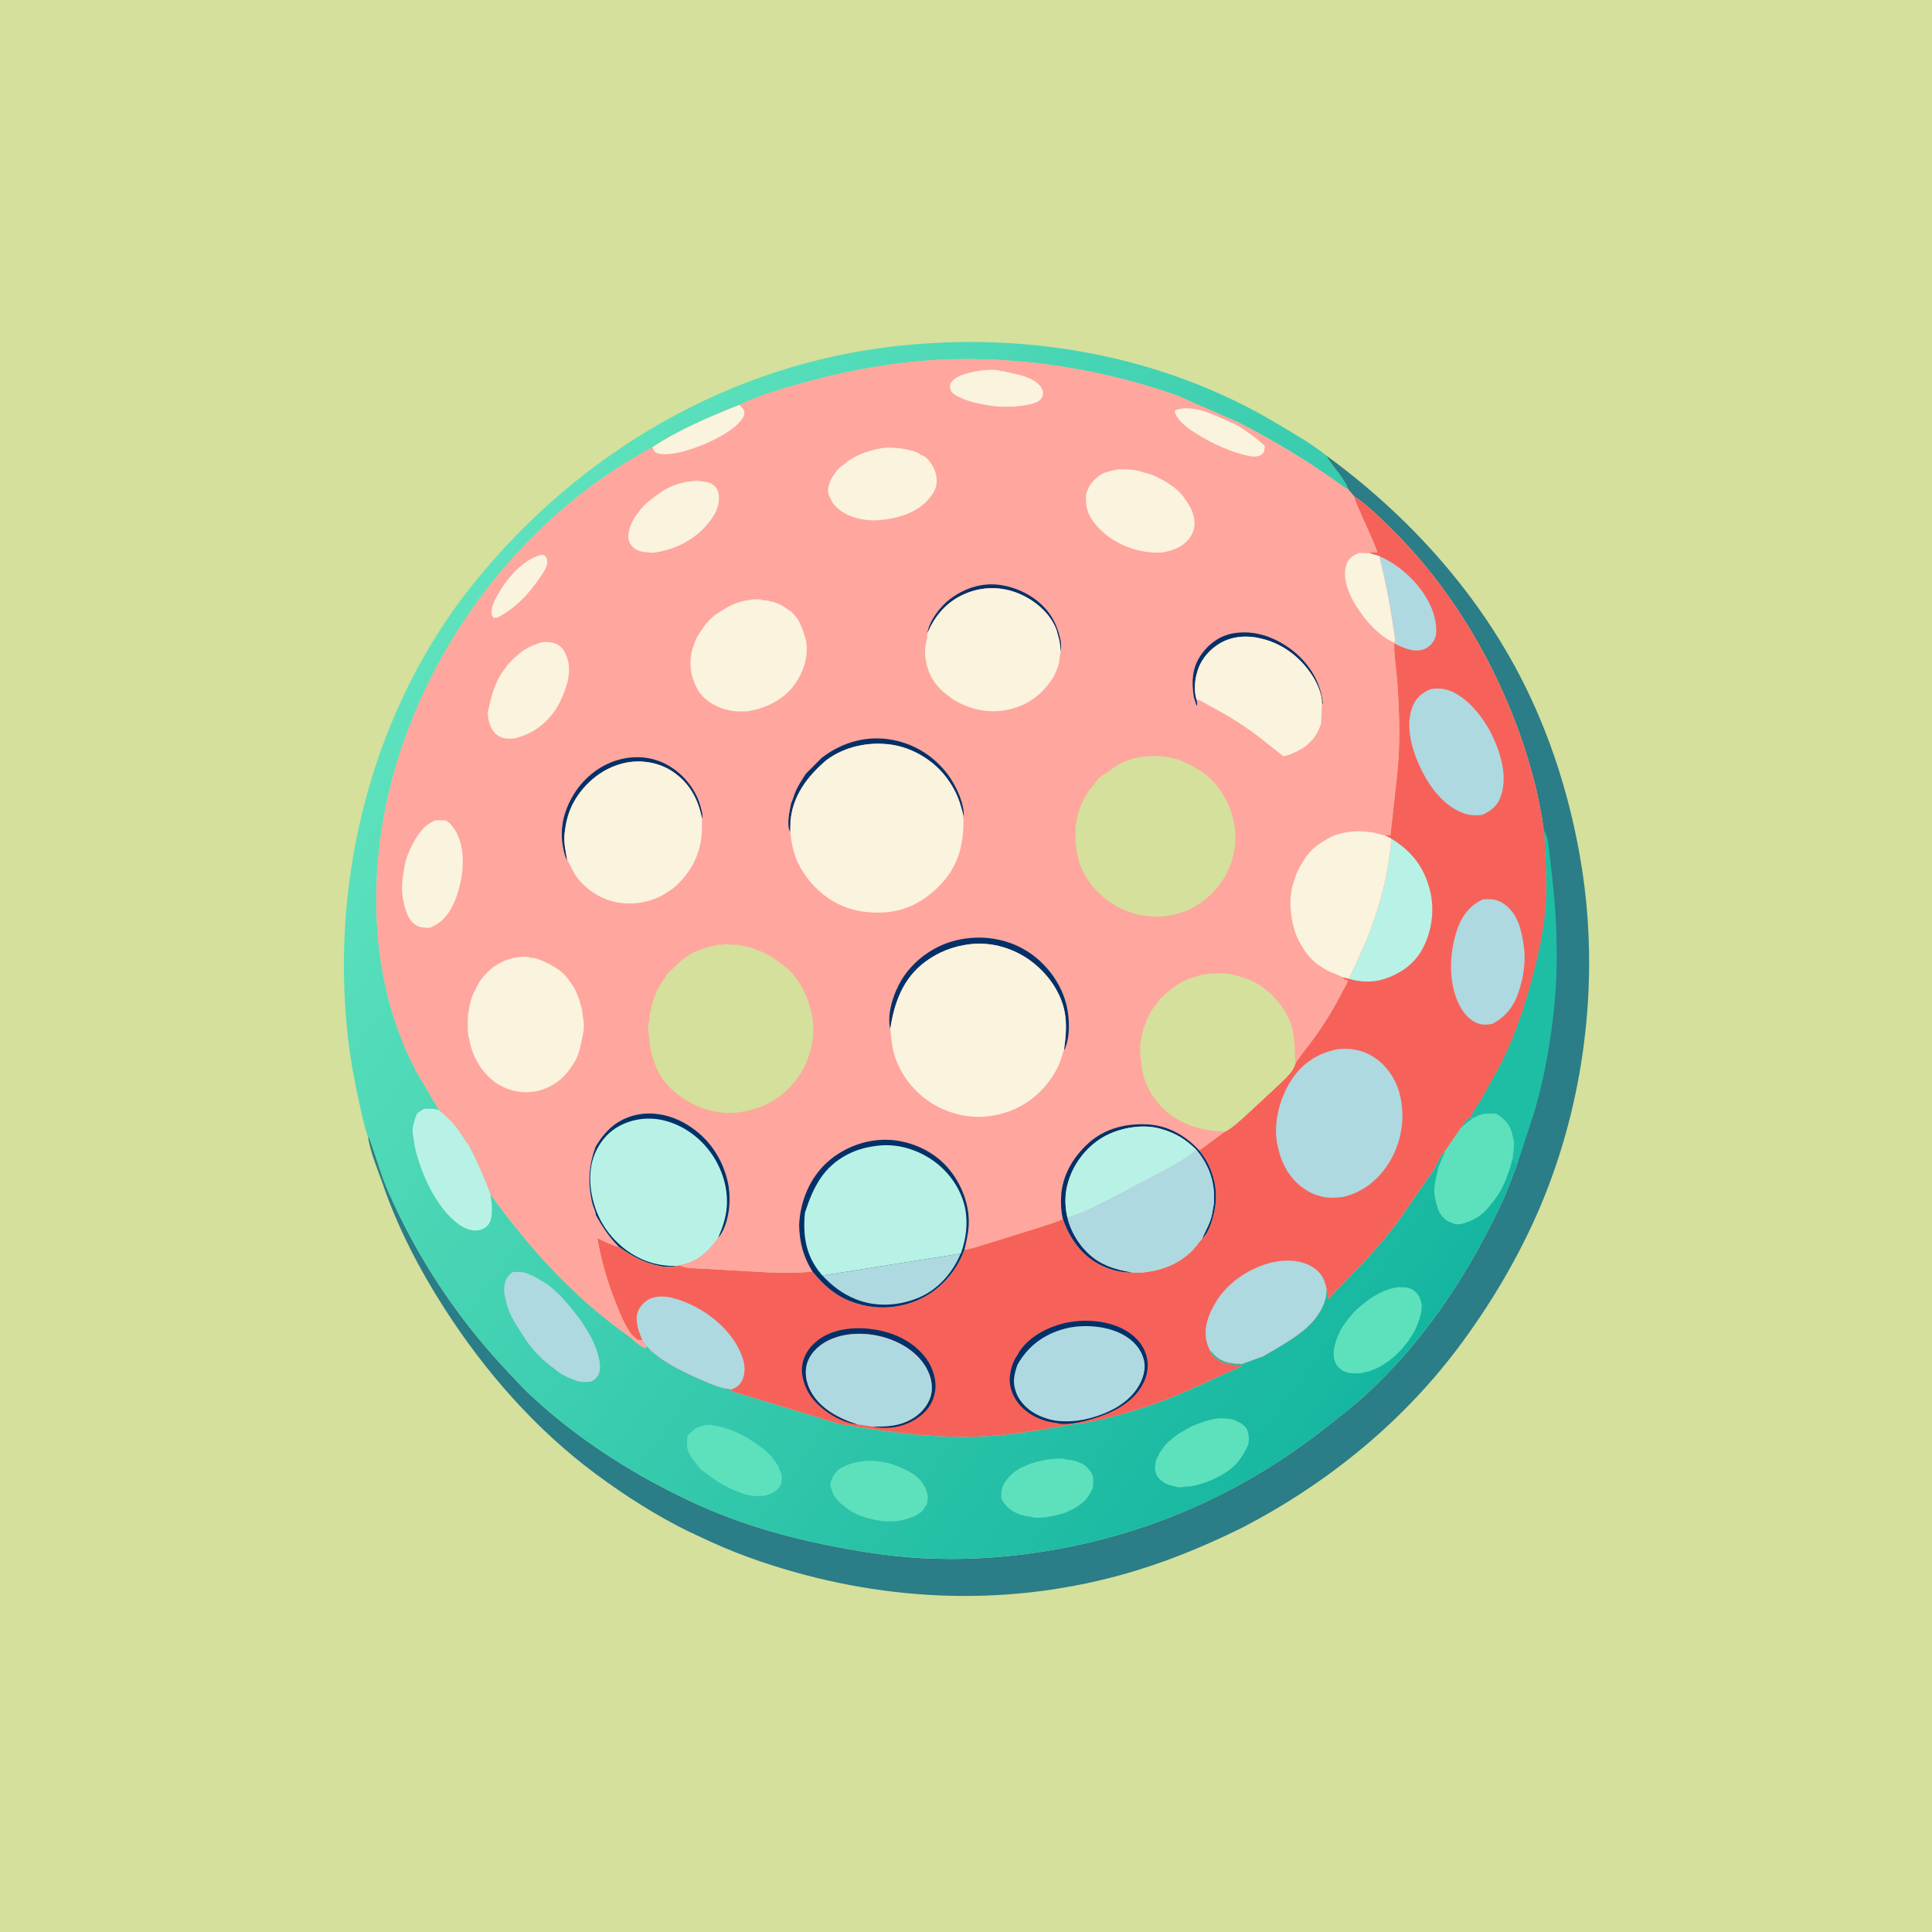 <svg version="1.1" xmlns="http://www.w3.org/2000/svg" style="display: block;" viewBox="0 0 2048 2048" width="1024" height="1024">
<defs>
	<linearGradient id="Gradient1" gradientUnits="userSpaceOnUse" x1="1532.37" y1="1378.39" x2="492.726" y2="629.278">
		<stop class="stop0" offset="0" stop-opacity="1" stop-color="rgb(21,182,160)"/>
		<stop class="stop1" offset="1" stop-opacity="1" stop-color="rgb(94,226,189)"/>
	</linearGradient>
</defs>
<path transform="translate(0,0)" fill="rgb(212,224,155)" d="M -0 -0 L 2048 0 L 2048 2048 L -0 2048 L -0 -0 z"/>
<path transform="translate(0,0)" fill="rgb(43,125,135)" d="M 1429.02 518.567 C 1426.48 510.598 1417.63 499.922 1412.61 493.139 C 1410.22 489.91 1407.42 487.037 1406.22 483.136 C 1490.18 544.412 1563 623.872 1611.16 716.411 C 1644.03 779.583 1665.63 849.184 1676.72 919.438 C 1694.9 1034.71 1681.14 1157.7 1638.04 1266.1 C 1616.05 1321.42 1585.6 1374.24 1550.47 1422.25 C 1489.37 1505.72 1407.87 1572.31 1316.25 1619.65 C 1274.7 1640.2 1232.01 1657.58 1187.23 1669.82 C 1061.03 1704.32 930.157 1697.19 806.638 1655.41 C 788.717 1649.35 771.273 1642.42 754.035 1634.63 L 737.058 1626.78 C 736.116 1626.34 733.033 1624.57 732.187 1624.56 C 696.647 1607.17 663.76 1586.34 631.99 1562.82 C 567.767 1515.26 513.95 1453.75 470.954 1386.68 C 444.333 1345.16 421.544 1301.2 405.505 1254.49 C 400.172 1238.97 392.598 1221.77 390.205 1205.54 L 391.367 1206.07 C 398.509 1225.27 403.565 1244.95 411.892 1263.81 C 441.696 1331.34 482.096 1393.32 532.191 1447.53 C 543.164 1459.41 554.047 1471.35 565.986 1482.28 C 616.122 1528.2 674.534 1564.97 736.153 1593.39 C 780.379 1613.78 827.301 1627.86 874.971 1637.52 C 908.206 1644.25 941.733 1649.67 975.622 1651.63 C 1059.93 1656.48 1150.13 1642.03 1229.3 1612.62 C 1292.62 1589.1 1350.52 1556.37 1403.66 1514.66 C 1419.26 1502.41 1435.21 1490.14 1449.78 1476.68 C 1512.63 1418.6 1560.13 1344.72 1595.5 1267.32 L 1608.34 1234.2 L 1606.5 1231.51 L 1606 1232.5 C 1605.07 1230.75 1604.47 1228.86 1603.78 1227 L 1603.69 1224.5 C 1604.62 1219.28 1605.61 1212.13 1604.13 1206.83 L 1603.67 1205.5 C 1603.26 1203.78 1603.19 1202.17 1602.62 1200.46 L 1602.09 1198.99 C 1598.86 1189.7 1594.05 1185.59 1586 1180.53 C 1580.91 1180.45 1575.31 1179.8 1570.43 1181.41 L 1568.99 1181.92 L 1567 1182.49 L 1565.5 1183.48 C 1563.55 1184.42 1562.25 1184.58 1560.44 1185.99 L 1558.5 1187.49 C 1554.67 1189.79 1551.61 1193.23 1548.11 1196.13 C 1549.47 1192.96 1554.85 1186.61 1557.78 1184.79 L 1559.5 1184 C 1560.04 1179.03 1567.02 1170.73 1569.71 1166.13 L 1590.23 1129.01 C 1605.1 1100.02 1615.03 1070.24 1623.55 1038.85 C 1631.03 1011.26 1637.25 983.135 1638.7 954.5 C 1639.95 929.639 1638.11 905.453 1636.82 880.697 C 1635.91 879.843 1635.25 870.745 1634.99 869 L 1629.86 842.557 C 1606.18 739.239 1550.81 634.839 1474.75 560.408 C 1462.92 548.833 1449.19 534.736 1435.21 525.952 L 1429.02 518.567 z"/>
<path transform="translate(0,0)" fill="rgb(30,190,165)" d="M 1636.82 880.697 C 1641.73 886.751 1642.1 902.06 1643.1 910 C 1649.76 962.457 1652.85 1015.89 1647.43 1068.62 C 1643.69 1104.95 1636.98 1142.87 1626.7 1177.97 L 1608.34 1234.2 L 1606.5 1231.51 L 1606 1232.5 C 1605.07 1230.75 1604.47 1228.86 1603.78 1227 L 1603.69 1224.5 C 1604.62 1219.28 1605.61 1212.13 1604.13 1206.83 L 1603.67 1205.5 C 1603.26 1203.78 1603.19 1202.17 1602.62 1200.46 L 1602.09 1198.99 C 1598.86 1189.7 1594.05 1185.59 1586 1180.53 C 1580.91 1180.45 1575.31 1179.8 1570.43 1181.41 L 1568.99 1181.92 L 1567 1182.49 L 1565.5 1183.48 C 1563.55 1184.42 1562.25 1184.58 1560.44 1185.99 L 1558.5 1187.49 C 1554.67 1189.79 1551.61 1193.23 1548.11 1196.13 C 1549.47 1192.96 1554.85 1186.61 1557.78 1184.79 L 1559.5 1184 C 1560.04 1179.03 1567.02 1170.73 1569.71 1166.13 L 1590.23 1129.01 C 1605.1 1100.02 1615.03 1070.24 1623.55 1038.85 C 1631.03 1011.26 1637.25 983.135 1638.7 954.5 C 1639.95 929.639 1638.11 905.453 1636.82 880.697 z"/>
<path transform="translate(0,0)" fill="url(#Gradient1)" d="M 390.205 1205.54 C 386.017 1193.74 383.556 1181.23 380.823 1169.02 C 375.612 1145.74 371.249 1121.68 368.626 1097.96 C 350.039 929.896 394.955 751.857 501.608 619.032 C 613.254 479.988 773.437 385.838 951.852 366.65 C 1091.02 351.683 1233.75 377.081 1354.5 449.499 C 1372.12 460.068 1390.19 470.211 1406.22 483.136 C 1407.42 487.037 1410.22 489.91 1412.61 493.139 C 1417.63 499.922 1426.48 510.598 1429.02 518.567 C 1423.6 516.131 1418.71 512.067 1413.88 508.614 L 1390.86 492.914 C 1365.76 476.641 1340.29 461.921 1313.68 448.253 L 1313.67 448.163 L 1247.23 419.041 C 1169.01 391.537 1082.02 377.537 999.045 381.238 C 952.644 383.308 904.849 391.508 860.072 403.516 C 834.937 410.257 807.201 417.925 783.711 429.246 C 752.395 441.693 720.127 455.319 691.881 473.913 C 562.016 543.661 462.849 668.657 420.44 809.408 C 388.296 916.094 389.051 1039.02 442.846 1138.7 L 465.593 1176.85 C 473.863 1183.74 481.171 1190.89 487.336 1199.76 C 490.376 1204.13 493.123 1209.34 496.681 1213.26 C 505.716 1230.66 513.366 1247.6 519.927 1266.03 C 561.7 1323.68 606.908 1373.95 665.221 1415.45 C 670.478 1419.2 678.48 1427.71 684.5 1429.07 L 685.028 1426.71 L 686.083 1427.48 C 687.92 1428.93 689.102 1430.99 691 1432.63 C 705.256 1444.97 723.025 1453.69 740.269 1461.29 C 749.205 1465.23 757.94 1469.29 767.503 1471.51 L 775.636 1472.84 L 774.5 1474.53 L 775.39 1474.74 L 889.729 1509.4 C 941.574 1518.27 995.194 1525.69 1047.95 1522.3 C 1077.77 1520.38 1106.85 1515.18 1136.22 1509.96 C 1142.1 1508.91 1148.04 1508.76 1153.98 1507.56 C 1179.67 1502.38 1206.06 1494.67 1230.66 1485.63 C 1259.53 1475.03 1286.72 1460.72 1315.02 1448.93 L 1315.44 1446.64 C 1310.98 1446.79 1306.38 1447.2 1302.03 1446.05 C 1296.92 1444.68 1292.61 1443.24 1288.5 1439.73 C 1286.1 1437.68 1282.99 1435.02 1282.77 1431.9 L 1284.35 1433 L 1286.52 1435.41 C 1292.63 1442.18 1301.1 1444.96 1310 1445.51 C 1310.82 1445.56 1315.78 1445.62 1316.01 1446.02 L 1339.92 1437.34 C 1340.11 1436.69 1349.27 1431.77 1351 1430.73 C 1366.29 1421.62 1384.99 1410.63 1395.48 1395.89 C 1398.8 1391.22 1401.63 1386.97 1403.46 1381.45 L 1404.61 1378 C 1406.11 1374.16 1405.89 1369.83 1406.08 1365.74 C 1408.16 1369.15 1407.52 1373.6 1407.43 1377.48 C 1433.71 1350.02 1460.6 1324.27 1482.97 1293.29 L 1519.06 1241 C 1523.3 1234.47 1526.27 1225.64 1531.55 1220.11 L 1531.66 1220.12 L 1548.11 1196.13 C 1551.61 1193.23 1554.67 1189.79 1558.5 1187.49 L 1560.44 1185.99 C 1562.25 1184.58 1563.55 1184.42 1565.5 1183.48 L 1567 1182.49 L 1568.99 1181.92 L 1570.43 1181.41 C 1575.31 1179.8 1580.91 1180.45 1586 1180.53 C 1594.05 1185.59 1598.86 1189.7 1602.09 1198.99 L 1602.62 1200.46 C 1603.19 1202.17 1603.26 1203.78 1603.67 1205.5 L 1604.13 1206.83 C 1605.61 1212.13 1604.62 1219.28 1603.69 1224.5 L 1603.78 1227 C 1604.47 1228.86 1605.07 1230.75 1606 1232.5 L 1606.5 1231.51 L 1608.34 1234.2 L 1595.5 1267.32 C 1560.13 1344.72 1512.63 1418.6 1449.78 1476.68 C 1435.21 1490.14 1419.26 1502.41 1403.66 1514.66 C 1350.52 1556.37 1292.62 1589.1 1229.3 1612.62 C 1150.13 1642.03 1059.93 1656.48 975.622 1651.63 C 941.733 1649.67 908.206 1644.25 874.971 1637.52 C 827.301 1627.86 780.379 1613.78 736.153 1593.39 C 674.534 1564.97 616.122 1528.2 565.986 1482.28 C 554.047 1471.35 543.164 1459.41 532.191 1447.53 C 482.096 1393.32 441.696 1331.34 411.892 1263.81 C 403.565 1244.95 398.509 1225.27 391.367 1206.07 L 390.205 1205.54 z"/>
<path transform="translate(0,0)" fill="rgb(93,225,188)" d="M 1115.75 1546.5 C 1119.5 1546.45 1126.17 1545.51 1129.5 1546.9 C 1131.92 1547.91 1134.56 1547.11 1137.16 1547.97 L 1138.5 1548.49 C 1140.12 1548.95 1141.11 1548.97 1142.75 1549.69 L 1144.5 1550.49 C 1146.07 1551.15 1147.1 1551.51 1148.56 1552.49 L 1150 1553.49 C 1152.38 1555.11 1154.07 1557.17 1155.66 1559.57 L 1156.55 1561 L 1157.98 1563.34 C 1159.1 1565.76 1159.19 1575.14 1158.15 1577.55 L 1157.65 1578.5 C 1156.16 1582.41 1154.77 1584.1 1152.57 1587.5 C 1150.22 1591.13 1147.47 1592.99 1144 1595.58 C 1139.55 1598.9 1132.65 1602.31 1127.37 1604.11 L 1126 1604.53 C 1120.59 1606.26 1115.54 1607.05 1110.01 1608.1 L 1108 1608.51 C 1104.06 1608.55 1096.99 1609.54 1093.48 1608.11 C 1091.39 1607.26 1089.34 1607.86 1087.19 1607.08 C 1084.27 1606.02 1081.45 1605.79 1078.56 1604.37 C 1076.18 1603.21 1073.72 1602.14 1071.62 1600.51 L 1070.5 1599.59 C 1066.1 1596.73 1063.99 1593.11 1061.5 1588.51 C 1061.42 1584.67 1061.17 1581.13 1062.41 1577.43 L 1062.92 1575.99 C 1063.37 1574.5 1063.46 1573.97 1064.37 1572.56 L 1065.42 1571 C 1067.97 1567.13 1070.49 1564.43 1074 1561.44 C 1075.54 1560.13 1076.76 1559.09 1078.56 1558.14 C 1079.74 1557.53 1080.86 1556.54 1081.99 1555.99 L 1091.56 1551.93 L 1096 1550.49 C 1098.04 1549.79 1099.86 1549.27 1101.99 1548.93 L 1104.5 1548.47 C 1108.08 1547.2 1111.89 1547.16 1115.75 1546.5 z"/>
<path transform="translate(0,0)" fill="rgb(93,225,188)" d="M 748.745 1510.49 C 750.908 1510.44 753.518 1510.05 755.522 1510.91 C 757.603 1511.79 759.645 1511.14 761.812 1511.91 C 763.704 1512.59 765.597 1512.77 767.505 1513.4 L 772.005 1514.93 C 774.749 1515.75 777.863 1516.91 780.44 1518.17 L 788.005 1521.98 L 791 1523.49 L 802 1530.48 L 804.5 1532.49 C 811.84 1537.18 817.75 1543.27 822.652 1550.63 L 823.555 1552 L 825.005 1553.99 L 825.51 1555.5 L 827.51 1560.5 C 828.937 1563.75 828.978 1567.19 828.381 1570.76 L 828.088 1572.01 C 827.383 1575.22 824.797 1578.71 822.07 1580.53 L 820.51 1581.5 C 816.886 1583.91 814.037 1584.67 809.878 1585.66 C 805.434 1585.69 799.596 1586.4 795.36 1585.19 C 793.094 1584.54 790.786 1584.42 788.557 1583.68 C 784.994 1582.51 781.922 1581.24 778.5 1579.79 C 765.288 1574.2 756.179 1567.68 744.873 1559.13 C 743.527 1558.11 742.746 1557.91 741.776 1556.49 C 736.84 1549.25 730.132 1543.77 728.517 1534.51 C 727.853 1530.7 728.425 1526.26 728.593 1522.4 C 731.963 1518.94 735.365 1514.51 740.058 1512.93 L 741.5 1512.49 C 744.038 1511.47 746.007 1510.96 748.745 1510.49 z"/>
<path transform="translate(0,0)" fill="rgb(93,225,188)" d="M 918.745 1548.5 C 926.749 1548.31 937.218 1549.38 944.968 1551.96 C 951.008 1553.97 956.31 1556.15 962.005 1558.97 C 963.772 1559.85 965.342 1561.18 967.005 1561.99 C 971.133 1564.03 977.126 1570.22 979.283 1574.4 C 980.414 1576.6 981.865 1578.95 982.385 1581.37 L 982.586 1582.5 C 983.498 1585.22 983.755 1586.49 983.341 1589.5 L 983.097 1591.01 C 982.804 1593.18 982.795 1594.2 981.536 1596.09 L 980.51 1597.5 C 978.959 1600.06 977.295 1602.6 974.522 1604.09 C 972.978 1604.92 971.536 1606.32 970.005 1607.01 L 968.5 1607.51 L 959.5 1610.62 C 957.55 1611.28 956.462 1611.25 954.5 1611.65 C 952.506 1612.05 951.537 1612.6 949.25 1612.59 C 944.411 1612.59 939.112 1613.01 934.336 1612.33 L 924.5 1610.51 C 922.15 1609.79 919.744 1609.33 917.432 1608.56 L 915.995 1608.07 C 913.247 1607.22 910.143 1606.1 907.56 1604.83 L 905.995 1604.03 L 901.5 1601.57 L 900 1600.56 C 897.64 1599.03 895.757 1597.11 893.5 1595.57 C 889.841 1593.05 888.077 1590.5 885.436 1587 C 883.779 1584.81 882.721 1582.86 881.958 1580.19 L 881.49 1578.5 L 880.933 1577.56 C 879.926 1575.54 880.231 1571.93 880.927 1569.84 L 881.49 1568.5 L 882.49 1566 L 883.49 1564.5 C 885.217 1561.47 887.744 1558.43 890.813 1556.59 L 891.995 1555.99 C 894.913 1554.48 897.701 1552.84 900.876 1551.93 L 902.5 1551.49 C 907.663 1549.55 913.178 1549.46 918.745 1548.5 z"/>
<path transform="translate(0,0)" fill="rgb(93,225,188)" d="M 1291.75 1503.5 C 1297.79 1503.43 1305.21 1503.43 1310.69 1506.38 L 1312.5 1507.35 C 1316.14 1508.68 1320.19 1511.97 1321.99 1515.58 L 1322.51 1517 C 1323.96 1520.8 1324.3 1527.3 1323.13 1531.24 L 1322.61 1532.5 C 1320.53 1537.9 1317.74 1541.77 1314.62 1546.5 C 1308 1556.54 1295.07 1564.34 1284.1 1568.96 L 1282.5 1569.62 L 1277.47 1571.63 L 1276.01 1572.11 L 1269.01 1574.11 L 1266.5 1574.66 C 1263.06 1575.87 1259.84 1575.73 1256.2 1575.82 L 1255.91 1576.24 C 1253.07 1576.4 1249.59 1576.91 1246.83 1576.14 L 1245.5 1575.67 C 1240.9 1574.55 1236.8 1573.81 1232.87 1570.84 L 1231.98 1570.08 C 1229.41 1568.07 1226.98 1566.07 1225.83 1562.91 L 1225.4 1561.5 C 1224.16 1558.43 1224.2 1555.67 1224.66 1552.34 L 1224.91 1550.99 C 1225.18 1549.38 1225.37 1548.13 1226.08 1546.62 C 1227.56 1543.49 1229.04 1540.4 1231.04 1537.56 L 1232.49 1535.5 C 1235.6 1529.96 1241.11 1526.32 1246 1522.4 C 1247.54 1521.17 1248.74 1520.1 1250.5 1519.17 L 1252 1518.41 C 1256.9 1515.55 1262.62 1511.77 1267.99 1509.97 C 1272.09 1508.6 1275.74 1506.92 1279.99 1505.9 L 1282 1505.43 C 1285.28 1504.42 1288.34 1503.95 1291.75 1503.5 z"/>
<path transform="translate(0,0)" fill="rgb(93,225,188)" d="M 1481.75 1364.5 L 1489.69 1364.65 L 1491.01 1364.89 C 1493.29 1365.26 1495 1365.76 1497.02 1366.88 C 1500.71 1368.92 1504.28 1372.9 1505.36 1377.03 L 1505.59 1378 L 1506.07 1379.04 C 1509.07 1387.19 1504.71 1398.43 1501.74 1406 C 1500.81 1408.37 1499.82 1410.3 1498.57 1412.5 C 1496.29 1416.52 1493.92 1420.3 1490.94 1423.84 L 1489.1 1426.03 C 1480.49 1437.88 1464.34 1450.07 1450.12 1453.85 L 1441.84 1455.74 C 1437.1 1455.76 1432.05 1456.18 1427.49 1454.66 L 1425.99 1454.09 C 1422.2 1452.77 1417.85 1449.06 1416 1445.39 L 1415.48 1444 L 1414.93 1442.62 C 1411.99 1433.71 1415.05 1424.27 1418.32 1416 C 1421.88 1407 1427.3 1400.38 1433.39 1393 C 1435.75 1390.15 1438.32 1387.72 1441.19 1385.38 C 1450.71 1377.63 1459.7 1370.72 1471.59 1366.9 L 1473 1366.48 C 1475.94 1365.49 1478.69 1364.98 1481.75 1364.5 z"/>
<path transform="translate(0,0)" fill="rgb(184,242,230)" d="M 519.927 1266.03 C 521.211 1274.87 523.349 1289.76 518.081 1297.5 C 515.521 1301.26 511.655 1303.39 507.232 1304.13 C 499.587 1305.42 491.347 1301.76 485.375 1297.2 C 462.37 1279.64 446.828 1245.28 440.232 1217.88 C 439.232 1213.72 439.022 1209.62 438.203 1205.5 C 437.44 1201.67 436.96 1197.97 437.794 1194.06 L 438.23 1192.5 C 438.992 1189.71 440.479 1182.54 442.296 1180.36 C 443.653 1178.74 447.627 1176.71 449.49 1175.5 C 454.035 1175.2 458.141 1174.92 462.609 1176.03 L 465.593 1176.85 C 473.863 1183.74 481.171 1190.89 487.336 1199.76 C 490.376 1204.13 493.123 1209.34 496.681 1213.26 C 505.716 1230.66 513.366 1247.6 519.927 1266.03 z"/>
<path transform="translate(0,0)" fill="rgb(174,217,224)" d="M 543.49 1348.5 C 546.636 1348.35 550.177 1347.94 553.285 1348.52 L 555.005 1348.87 C 556.9 1349.21 558.265 1349.55 560 1350.37 L 562 1351.32 C 567.053 1353.32 570.85 1355.81 575.5 1358.49 C 589.947 1366.82 603.585 1383.76 613.608 1397 L 616.493 1400.96 L 617.5 1402.49 L 620.634 1407.5 C 626.481 1416.52 632.002 1427.28 634.277 1437.88 L 634.735 1440 L 635.174 1441.2 C 636.433 1445.3 636.38 1454.58 633.922 1458.13 L 633.145 1459.06 C 631.033 1462.1 629.766 1462.91 626.51 1464.5 C 621.726 1465.08 615.521 1465.33 611.003 1463.61 C 604.2 1461.02 598.032 1458.83 592.049 1454.43 L 583.921 1448.11 C 574.456 1441.21 562.975 1429.24 556.722 1419.29 C 550.06 1408.68 542.355 1398.36 538.311 1386.38 L 537.894 1385.01 C 536.736 1381.45 536.281 1378.02 535.313 1374.5 C 534.28 1370.75 534.116 1367.21 534.658 1363.24 C 535.646 1356.02 537.807 1352.74 543.49 1348.5 z"/>
<path transform="translate(0,0)" fill="rgb(93,225,188)" d="M 1548.11 1196.13 C 1551.61 1193.23 1554.67 1189.79 1558.5 1187.49 L 1560.44 1185.99 C 1562.25 1184.58 1563.55 1184.42 1565.5 1183.48 L 1567 1182.49 L 1568.99 1181.92 L 1570.43 1181.41 C 1575.31 1179.8 1580.91 1180.45 1586 1180.53 C 1594.05 1185.59 1598.86 1189.7 1602.09 1198.99 L 1602.62 1200.46 C 1603.19 1202.17 1603.26 1203.78 1603.67 1205.5 L 1604.13 1206.83 C 1605.61 1212.13 1604.62 1219.28 1603.69 1224.5 L 1603.78 1227 L 1602.13 1233.01 L 1601.1 1236.72 L 1599.65 1241 L 1597.13 1248.01 C 1594.95 1253.82 1591.96 1260.5 1588.53 1265.71 L 1585.62 1270 C 1583.93 1272.59 1581.83 1274.59 1580.09 1277.04 C 1576.23 1282.51 1569.58 1288.59 1563.63 1291.79 C 1559.53 1293.99 1556.32 1295.2 1552 1296.63 C 1548.77 1297.7 1544.47 1298.26 1541.14 1297.18 L 1540 1296.69 C 1536.97 1295.66 1534.5 1294.69 1532 1292.61 C 1524.62 1286.49 1523.22 1278.74 1521.26 1270 C 1520.32 1265.8 1520.18 1261.87 1520.65 1257.53 L 1520.87 1255.99 C 1521.57 1250.81 1522.8 1246.07 1523.9 1240.99 C 1524.27 1239.27 1524.4 1238.13 1525.16 1236.5 L 1527.71 1230.22 L 1528.49 1228.5 L 1529.49 1226 C 1530.69 1223.84 1531.03 1222.51 1531.55 1220.11 L 1531.66 1220.12 L 1548.11 1196.13 z"/>
<path transform="translate(0,0)" fill="rgb(246,98,90)" d="M 1435.21 525.952 C 1449.19 534.736 1462.92 548.833 1474.75 560.408 C 1550.81 634.839 1606.18 739.239 1629.86 842.557 L 1634.99 869 C 1635.25 870.745 1635.91 879.843 1636.82 880.697 C 1638.11 905.453 1639.95 929.639 1638.7 954.5 C 1637.25 983.135 1631.03 1011.26 1623.55 1038.85 C 1615.03 1070.24 1605.1 1100.02 1590.23 1129.01 L 1569.71 1166.13 C 1567.02 1170.73 1560.04 1179.03 1559.5 1184 L 1557.78 1184.79 C 1554.85 1186.61 1549.47 1192.96 1548.11 1196.13 L 1531.66 1220.12 L 1531.55 1220.11 C 1526.27 1225.64 1523.3 1234.47 1519.06 1241 L 1482.97 1293.29 C 1460.6 1324.27 1433.71 1350.02 1407.43 1377.48 C 1407.52 1373.6 1408.16 1369.15 1406.08 1365.74 C 1405.89 1369.83 1406.11 1374.16 1404.61 1378 L 1403.46 1381.45 C 1401.63 1386.97 1398.8 1391.22 1395.48 1395.89 C 1384.99 1410.63 1366.29 1421.62 1351 1430.73 C 1349.27 1431.77 1340.11 1436.69 1339.92 1437.34 L 1316.01 1446.02 C 1315.78 1445.62 1310.82 1445.56 1310 1445.51 C 1301.1 1444.96 1292.63 1442.18 1286.52 1435.41 L 1284.35 1433 L 1282.77 1431.9 C 1282.99 1435.02 1286.1 1437.68 1288.5 1439.73 C 1292.61 1443.24 1296.92 1444.68 1302.03 1446.05 C 1306.38 1447.2 1310.98 1446.79 1315.44 1446.64 L 1315.02 1448.93 C 1286.72 1460.72 1259.53 1475.03 1230.66 1485.63 C 1206.06 1494.67 1179.67 1502.38 1153.98 1507.56 C 1148.04 1508.76 1142.1 1508.91 1136.22 1509.96 C 1106.85 1515.18 1077.77 1520.38 1047.95 1522.3 C 995.194 1525.69 941.574 1518.27 889.729 1509.4 L 775.39 1474.74 L 774.5 1474.53 L 775.636 1472.84 L 767.503 1471.51 C 757.94 1469.29 749.205 1465.23 740.269 1461.29 C 723.025 1453.69 705.256 1444.97 691 1432.63 C 689.102 1430.99 687.92 1428.93 686.083 1427.48 L 685.028 1426.71 L 680.906 1420.51 L 675.758 1420.41 C 672.092 1417.36 669.264 1414.72 666.674 1410.64 L 665.786 1409.21 C 660.225 1400.39 656.438 1390.37 652.583 1380.71 C 643.725 1358.54 637.177 1335.94 633.166 1312.41 C 640.28 1315.59 648.384 1320.03 655.984 1321.68 C 670.901 1332.22 682.282 1338.48 700.31 1342.19 C 705.323 1343.22 710.341 1342.78 715.413 1342.5 L 715.65 1341.94 L 720.934 1341.1 C 725.435 1344.86 739.32 1344.37 745.469 1344.9 L 814.484 1348.76 C 828.454 1349.1 842.886 1349.58 856.811 1348.32 L 861.128 1347.72 C 872.029 1361.19 883.574 1372.05 899.82 1378.69 C 923.791 1388.49 949.136 1388.36 972.919 1378.18 C 994.249 1369.04 1012.06 1350.23 1020.71 1328.78 L 1022.3 1324.84 C 1030.51 1323.82 1039.18 1320.33 1047.22 1318.06 L 1102.67 1300.84 C 1110.65 1298.11 1119.06 1295.7 1126.75 1292.25 C 1133.85 1313.06 1147.25 1331.93 1167.75 1341.55 C 1178.33 1346.52 1188.77 1349.12 1200.47 1348.94 L 1209.47 1348.99 C 1229.19 1347.5 1248 1340.76 1262.5 1326.93 C 1266.92 1322.71 1270.38 1317.54 1274.34 1312.9 C 1281.41 1307.06 1285.39 1292.74 1287.27 1284 C 1290.24 1270.13 1289.28 1256.23 1284.45 1242.86 L 1283.94 1241.5 C 1281 1233.34 1276.71 1226.18 1271.21 1219.5 L 1298.42 1199.52 L 1300 1198.8 C 1306.62 1195.12 1312.6 1189.45 1318.28 1184.5 L 1348.75 1156.27 C 1355.33 1149.86 1363.28 1143.26 1368.84 1136 C 1371.03 1133.16 1372.25 1130.21 1373.34 1126.82 C 1379.21 1117.71 1386.67 1109.1 1393.05 1100.26 C 1404.06 1084.99 1413.76 1069.02 1422.36 1052.27 C 1424.38 1048.33 1427.7 1043.81 1428.51 1039.5 C 1426.49 1038.96 1425.32 1038.46 1423.84 1037.01 L 1422.54 1035.7 L 1430.01 1037.45 L 1446.96 1000.53 C 1461.06 965.948 1472.5 926.282 1474.74 888.94 L 1467.71 885.525 C 1469.9 884.983 1471.66 885.285 1473.88 885.5 L 1480.99 821.045 C 1484.5 788.256 1483.41 755.433 1481.12 722.603 C 1480.18 709.107 1477.52 695.606 1477.92 682.057 L 1478.04 681.284 C 1479.79 677.296 1477.39 668.774 1476.78 664.279 C 1473.35 639.11 1468.11 614.246 1462.15 589.559 L 1451.83 586.494 C 1453.98 584.9 1457.16 585.504 1459.8 585.5 C 1458.43 579.547 1455.34 573.615 1452.96 568 C 1447.38 554.836 1440.29 541.17 1435.77 527.676 L 1435.21 525.952 z"/>
<path transform="translate(0,0)" fill="rgb(2,49,105)" d="M 909.385 1509.99 C 892.255 1508.49 873.136 1496.52 862.105 1483.5 C 854.748 1474.82 849.267 1461.17 850.142 1449.75 C 851.06 1437.76 857.311 1428.42 866.497 1421.07 C 881.666 1408.94 904.474 1406.42 923.114 1408.77 C 945.712 1411.62 967.037 1420.8 981.211 1439.27 C 988.584 1448.87 993.023 1462.3 991.294 1474.43 C 989.74 1485.32 984.193 1494.35 975.494 1501.01 C 961.677 1511.59 945.276 1515.43 928.33 1512.79 L 924.769 1512.21 C 936.221 1512.21 946.938 1512.26 957.844 1508.25 C 970.071 1503.76 980.45 1495.3 985.5 1483.13 C 989.152 1474.32 988.163 1464.15 984.579 1455.5 C 977.753 1439.03 962.907 1427.57 946.796 1420.97 C 926.578 1412.7 901.319 1410.9 880.959 1419.61 C 869.969 1424.31 860.203 1432.45 856.015 1443.93 C 852.397 1453.85 854.464 1465.3 859.281 1474.44 C 869.145 1493.16 889.914 1504.02 909.385 1509.99 z"/>
<path transform="translate(0,0)" fill="rgb(174,217,224)" d="M 1462.15 589.559 C 1485.84 599.813 1508.15 621.499 1517.89 645.5 C 1521.22 653.684 1524.66 669.186 1520.8 677.5 C 1518.37 682.717 1514.02 686.742 1508.5 688.51 C 1498.2 691.81 1487.02 686.517 1477.92 682.057 L 1478.04 681.284 C 1479.79 677.296 1477.39 668.774 1476.78 664.279 C 1473.35 639.11 1468.11 614.246 1462.15 589.559 z"/>
<path transform="translate(0,0)" fill="rgb(174,217,224)" d="M 680.906 1420.51 C 676.975 1411.85 672.552 1399.07 676.416 1389.72 C 678.716 1384.15 684.344 1378.6 690 1376.37 C 703.625 1370.98 721.319 1377.62 733.647 1383.54 C 756.735 1394.61 778.952 1414.83 787.262 1439.61 C 789.883 1447.43 790.282 1456.69 786.272 1464.1 C 783.729 1468.8 780.446 1470.85 775.636 1472.84 L 767.503 1471.51 C 757.94 1469.29 749.205 1465.23 740.269 1461.29 C 723.025 1453.69 705.256 1444.97 691 1432.63 C 689.102 1430.99 687.92 1428.93 686.083 1427.48 L 685.028 1426.71 L 680.906 1420.51 z"/>
<path transform="translate(0,0)" fill="rgb(184,242,230)" d="M 1474.74 888.94 C 1496.09 902.044 1509.15 918.456 1515.59 942.84 C 1521.3 964.45 1517.78 988.77 1506.67 1008 C 1497.43 1023.98 1480.5 1034.49 1462.97 1038.96 C 1453.58 1041.36 1439.11 1040.85 1430.01 1037.45 L 1446.96 1000.53 C 1461.06 965.948 1472.5 926.282 1474.74 888.94 z"/>
<path transform="translate(0,0)" fill="rgb(174,217,224)" d="M 1572.14 953.356 C 1581.4 952.91 1587.72 953.14 1595.5 959.085 C 1609.44 969.739 1612.94 986.6 1615.31 1003 C 1617.69 1019.41 1614.77 1037.14 1609.44 1052.72 C 1604.49 1067.16 1595.3 1078.58 1581.68 1085.43 C 1577.42 1086.18 1572.31 1086.61 1568.13 1085.35 C 1558.24 1082.37 1551.28 1073.95 1546.78 1065.01 C 1535.14 1041.91 1536.29 1010.93 1544.17 987 L 1545.6 982.717 C 1550.78 969.467 1559.03 959.196 1572.14 953.356 z"/>
<path transform="translate(0,0)" fill="rgb(174,217,224)" d="M 1516.66 730.471 C 1523.38 729.595 1529.52 729.558 1535.97 731.869 C 1555.77 738.97 1572.66 760.918 1581.53 779.123 C 1590.99 798.53 1598.45 823.626 1590.69 844.818 C 1587.1 854.648 1580.17 859.583 1571.18 863.868 C 1563.78 864.467 1557.28 864.511 1550.33 861.655 L 1549 861.095 C 1527.95 852.484 1513.03 830.552 1504.17 810.5 C 1495.93 791.844 1489.49 768.114 1497.66 748.315 C 1501.43 739.197 1507.88 734.205 1516.66 730.471 z"/>
<path transform="translate(0,0)" fill="rgb(174,217,224)" d="M 1282.77 1431.9 C 1281.38 1429.05 1280.18 1426.22 1279.34 1423.15 C 1275.2 1408 1281.21 1392.9 1288.98 1380.06 C 1301.46 1359.42 1324.77 1343.9 1348 1338.35 C 1361.97 1335 1379.28 1335.28 1391.66 1343.3 C 1400.51 1349.02 1403.98 1355.63 1406.08 1365.74 C 1405.89 1369.83 1406.11 1374.16 1404.61 1378 L 1403.46 1381.45 C 1401.63 1386.97 1398.8 1391.22 1395.48 1395.89 C 1384.99 1410.63 1366.29 1421.62 1351 1430.73 C 1349.27 1431.77 1340.11 1436.69 1339.92 1437.34 L 1316.01 1446.02 C 1315.78 1445.62 1310.82 1445.56 1310 1445.51 C 1301.1 1444.96 1292.63 1442.18 1286.52 1435.41 L 1284.35 1433 L 1282.77 1431.9 z"/>
<path transform="translate(0,0)" fill="rgb(174,217,224)" d="M 909.385 1509.99 C 889.914 1504.02 869.145 1493.16 859.281 1474.44 C 854.464 1465.3 852.397 1453.85 856.015 1443.93 C 860.203 1432.45 869.969 1424.31 880.959 1419.61 C 901.319 1410.9 926.578 1412.7 946.796 1420.97 C 962.907 1427.57 977.753 1439.03 984.579 1455.5 C 988.163 1464.15 989.152 1474.32 985.5 1483.13 C 980.45 1495.3 970.071 1503.76 957.844 1508.25 C 946.938 1512.26 936.221 1512.21 924.769 1512.21 L 909.385 1509.99 z"/>
<path transform="translate(0,0)" fill="rgb(2,49,105)" d="M 1078.28 1436.82 C 1086.42 1420.8 1104.25 1410.03 1120.84 1404.65 C 1142.28 1397.69 1170.15 1398.28 1190.51 1408.81 C 1202.03 1414.77 1211.23 1423.77 1215.07 1436.47 C 1218.26 1447.04 1216.46 1458.05 1211.18 1467.69 C 1199.75 1488.56 1176.89 1498.82 1155 1504.96 C 1146.02 1507.48 1128.85 1511.46 1119.91 1508.33 L 1119.14 1508.26 C 1104.33 1506.72 1088.67 1499.31 1079.39 1487.38 C 1072.94 1479.09 1069.05 1468.16 1070.66 1457.62 L 1070.93 1456 C 1071.99 1449.21 1074.28 1442.46 1078.28 1436.82 z"/>
<path transform="translate(0,0)" fill="rgb(174,217,224)" d="M 1078.42 1446.92 C 1089.48 1427.16 1106.17 1414.64 1128.04 1408.65 C 1147.3 1403.39 1173.31 1405.16 1190.86 1415.03 C 1201.33 1420.92 1209.31 1429.3 1212.49 1441.15 C 1215.14 1451.07 1211.64 1461.99 1206.4 1470.41 C 1194.54 1489.45 1171.54 1499.82 1150.37 1504.53 C 1140.52 1506.72 1128.99 1507.25 1118.98 1505.98 C 1112.77 1504.96 1106.93 1503.07 1101.2 1500.49 C 1090.75 1495.78 1081.05 1486.9 1077.1 1475.97 L 1076.6 1474.5 C 1073.16 1464.69 1075.22 1456.39 1078.42 1446.92 z"/>
<path transform="translate(0,0)" fill="rgb(174,217,224)" d="M 1417.91 1112.28 C 1430.16 1110.83 1442.51 1112.64 1453.32 1118.78 C 1468.93 1127.64 1479.56 1143.11 1483.89 1160.37 C 1490 1184.71 1485.68 1211.18 1472.44 1232.53 C 1461.2 1250.66 1444.8 1263.82 1423.9 1268.77 C 1408.54 1271.2 1394.76 1268.81 1381.87 1259.72 C 1365.34 1248.06 1357.03 1230.5 1353.66 1211.01 C 1349.74 1188.33 1357.38 1161.58 1370.28 1142.84 C 1381.73 1126.2 1398.18 1115.94 1417.91 1112.28 z"/>
<path transform="translate(0,0)" fill="rgb(255,166,158)" d="M 783.711 429.246 C 807.201 417.925 834.937 410.257 860.072 403.516 C 904.849 391.508 952.644 383.308 999.045 381.238 C 1082.02 377.537 1169.01 391.537 1247.23 419.041 L 1313.67 448.163 L 1313.68 448.253 C 1340.29 461.921 1365.76 476.641 1390.86 492.914 L 1413.88 508.614 C 1418.71 512.067 1423.6 516.131 1429.02 518.567 L 1435.21 525.952 L 1435.77 527.676 C 1440.29 541.17 1447.38 554.836 1452.96 568 C 1455.34 573.615 1458.43 579.547 1459.8 585.5 C 1457.16 585.504 1453.98 584.9 1451.83 586.494 L 1462.15 589.559 C 1468.11 614.246 1473.35 639.11 1476.78 664.279 C 1477.39 668.774 1479.79 677.296 1478.04 681.284 L 1477.92 682.057 C 1477.52 695.606 1480.18 709.107 1481.12 722.603 C 1483.41 755.433 1484.5 788.256 1480.99 821.045 L 1473.88 885.5 C 1471.66 885.285 1469.9 884.983 1467.71 885.525 L 1474.74 888.94 C 1472.5 926.282 1461.06 965.948 1446.96 1000.53 L 1430.01 1037.45 L 1422.54 1035.7 L 1423.84 1037.01 C 1425.32 1038.46 1426.49 1038.96 1428.51 1039.5 C 1427.7 1043.81 1424.38 1048.33 1422.36 1052.27 C 1413.76 1069.02 1404.06 1084.99 1393.05 1100.26 C 1386.67 1109.1 1379.21 1117.71 1373.34 1126.82 C 1372.25 1130.21 1371.03 1133.16 1368.84 1136 C 1363.28 1143.26 1355.33 1149.86 1348.75 1156.27 L 1318.28 1184.5 C 1312.6 1189.45 1306.62 1195.12 1300 1198.8 L 1298.42 1199.52 L 1271.21 1219.5 C 1276.71 1226.18 1281 1233.34 1283.94 1241.5 L 1284.45 1242.86 C 1289.28 1256.23 1290.24 1270.13 1287.27 1284 C 1285.39 1292.74 1281.41 1307.06 1274.34 1312.9 C 1270.38 1317.54 1266.92 1322.71 1262.5 1326.93 C 1248 1340.76 1229.19 1347.5 1209.47 1348.99 L 1200.47 1348.94 C 1188.77 1349.12 1178.33 1346.52 1167.75 1341.55 C 1147.25 1331.93 1133.85 1313.06 1126.75 1292.25 C 1119.06 1295.7 1110.65 1298.11 1102.67 1300.84 L 1047.22 1318.06 C 1039.18 1320.33 1030.51 1323.82 1022.3 1324.84 L 1020.71 1328.78 C 1012.06 1350.23 994.249 1369.04 972.919 1378.18 C 949.136 1388.36 923.791 1388.49 899.82 1378.69 C 883.574 1372.05 872.029 1361.19 861.128 1347.72 L 856.811 1348.32 C 842.886 1349.58 828.454 1349.1 814.484 1348.76 L 745.469 1344.9 C 739.32 1344.37 725.435 1344.86 720.934 1341.1 L 715.65 1341.94 L 715.413 1342.5 C 710.341 1342.78 705.323 1343.22 700.31 1342.19 C 682.282 1338.48 670.901 1332.22 655.984 1321.68 C 648.384 1320.03 640.28 1315.59 633.166 1312.41 C 637.177 1335.94 643.725 1358.54 652.583 1380.71 C 656.438 1390.37 660.225 1400.39 665.786 1409.21 L 666.674 1410.64 C 669.264 1414.72 672.092 1417.36 675.758 1420.41 L 680.906 1420.51 L 685.028 1426.71 L 684.5 1429.07 C 678.48 1427.71 670.478 1419.2 665.221 1415.45 C 606.908 1373.95 561.7 1323.68 519.927 1266.03 C 513.366 1247.6 505.716 1230.66 496.681 1213.26 C 493.123 1209.34 490.376 1204.13 487.336 1199.76 C 481.171 1190.89 473.863 1183.74 465.593 1176.85 L 442.846 1138.7 C 389.051 1039.02 388.296 916.094 420.44 809.408 C 462.849 668.657 562.016 543.661 691.881 473.913 C 720.127 455.319 752.395 441.693 783.711 429.246 z"/>
<path transform="translate(0,0)" fill="rgb(2,49,105)" d="M 982.942 671.673 C 984.771 658.465 996.425 643.146 1006.82 635.234 C 1022.27 623.479 1041.02 617.294 1060.4 620.112 C 1080.07 622.973 1099.93 633.493 1111.87 649.66 C 1118.47 658.609 1121.7 667.438 1124.14 678.2 C 1125.11 682.515 1124.7 686.569 1124.35 690.924 C 1123.89 686.611 1123.7 681.985 1122.69 677.773 L 1119.78 667.184 C 1112.92 649.667 1097.03 636.379 1080 629.221 C 1061.98 621.645 1042.05 621.569 1024 629.013 C 1004.16 637.192 991.122 652.125 982.942 671.673 z"/>
<path transform="translate(0,0)" fill="rgb(2,49,105)" d="M 1265.51 738.953 C 1262.95 722.201 1263.53 707.407 1273.89 693.12 C 1281.95 682.009 1293.57 673.713 1307.25 671.353 C 1329.39 667.533 1350.61 675.019 1368.3 688.114 C 1385.73 701.014 1398.69 720.328 1401.82 741.948 C 1402.04 743.479 1402.23 744.707 1402.12 746.248 L 1401.27 745.209 C 1401.76 737.132 1396.49 724.901 1392.24 717.995 C 1379.97 698.028 1360.74 682.641 1337.77 677.131 L 1336 676.715 C 1322 673.265 1306.78 674.338 1294.05 681.438 C 1282.21 688.042 1272.68 699.343 1269.04 712.501 L 1268.66 713.94 C 1266.26 722.367 1265.71 733.003 1268.34 741.453 C 1268.68 743.786 1269.59 746.161 1268.5 748.284 L 1265.51 738.953 z"/>
<path transform="translate(0,0)" fill="rgb(2,49,105)" d="M 601.297 911.812 C 599.907 909.994 599.455 908.626 598.835 906.5 C 592.521 884.856 595.357 864.99 606.298 845.263 C 616.829 826.275 634.927 811.077 656.013 805.317 C 674.092 800.379 692.993 802.233 709.268 811.885 C 725.349 821.423 738.228 837.763 742.885 855.945 L 743.272 857.5 C 744.244 861.293 745.109 863.939 744.171 867.816 C 740.053 847.078 731.031 830.105 713.193 818.002 C 698.949 808.338 680.214 805.139 663.48 808.494 C 641.731 812.855 623.172 826.922 611.153 845.332 C 604.14 856.077 600.576 867.339 598.936 880 L 598.665 881.998 C 597.283 892.575 599.413 901.568 601.297 911.812 z"/>
<path transform="translate(0,0)" fill="rgb(2,49,105)" d="M 871.059 803.354 C 891.1 787.849 915.745 780.09 941.202 783.527 C 966.88 786.993 989.199 800.326 1004.77 821.042 C 1013.09 832.097 1023.03 852.771 1021.48 866.611 L 1021.26 866.685 C 1021.29 863.343 1019.94 859.729 1019.07 856.5 C 1015.78 844.322 1011 834.723 1003.5 824.593 C 989.797 806.073 967.38 792.535 944.5 789.318 C 920.799 785.986 895.539 791.299 876.174 805.666 C 856.069 822.679 840.107 843.547 837.943 870.766 L 837.705 881.947 C 833.345 875.366 837.195 859.187 838.591 851.757 C 840.679 847.467 841.694 842.582 843.699 838.195 C 846.623 831.795 850.582 825.849 854.44 819.986 L 871.059 803.354 z"/>
<path transform="translate(0,0)" fill="rgb(2,49,105)" d="M 1126.75 1292.25 C 1124.86 1284.81 1124.46 1277.02 1124.76 1269.37 C 1125.65 1246.69 1137.02 1227.23 1153.41 1212.16 C 1170.49 1196.47 1193.03 1190.77 1215.71 1191.84 C 1237.63 1192.88 1256.64 1203.5 1271.21 1219.5 C 1276.71 1226.18 1281 1233.34 1283.94 1241.5 L 1284.45 1242.86 C 1289.28 1256.23 1290.24 1270.13 1287.27 1284 C 1285.39 1292.74 1281.41 1307.06 1274.34 1312.9 C 1278.28 1303.84 1283.21 1296.15 1285.01 1286.21 L 1285.31 1284.5 L 1286.66 1276.5 C 1288.49 1254.19 1282.15 1235.71 1268.05 1218.65 C 1256.22 1207.18 1245.85 1200.93 1229.84 1196.44 C 1210.63 1191.06 1185.86 1195.65 1168.85 1205.68 C 1151.03 1216.21 1137.22 1234.53 1131.9 1254.5 L 1131.41 1256.29 C 1128.61 1266.95 1128.8 1279.86 1131.48 1290.54 C 1135.76 1308.6 1148.28 1327.22 1164.35 1336.95 C 1175.96 1343.98 1187.26 1346.53 1200.47 1348.94 C 1188.77 1349.12 1178.33 1346.52 1167.75 1341.55 C 1147.25 1331.93 1133.85 1313.06 1126.75 1292.25 z"/>
<path transform="translate(0,0)" fill="rgb(2,49,105)" d="M 943.735 1091 C 939.784 1074.7 947.261 1052.63 955.748 1038.65 C 968.351 1017.9 990.212 1002.28 1013.79 996.714 C 1039.32 990.69 1066.44 994.289 1088.79 1008.3 C 1109.67 1021.38 1126.11 1043.82 1131.13 1068.03 C 1133.91 1081.47 1134.38 1100.53 1128.15 1113.11 L 1127.83 1113.24 C 1129.52 1101.33 1130.76 1089.56 1129.32 1077.53 C 1126.56 1054.59 1112.15 1033.59 1094.13 1019.72 C 1075.54 1005.41 1051.38 998.075 1028 1000.91 C 1010.75 1003 994.727 1009.16 980.755 1019.56 C 957.173 1037.13 947.81 1063.01 943.735 1091 z"/>
<path transform="translate(0,0)" fill="rgb(250,243,221)" d="M 572.235 588.5 C 572.944 588.329 573.816 588.071 574.546 588.136 C 577.576 588.403 578.112 589.77 579.806 592 C 580.025 594.387 580.361 597.011 579.645 599.336 C 577.996 604.689 573.946 610.026 570.741 614.576 C 558.894 631.398 545.702 645.144 527.321 654.631 L 523.5 655.012 L 521.329 652.5 C 520.3 644.61 523.25 638.149 527.003 631.375 C 536.393 614.42 553.104 594.079 572.235 588.5 z"/>
<path transform="translate(0,0)" fill="rgb(250,243,221)" d="M 783.711 429.246 C 786.071 431.452 788.763 433.539 789.046 437 C 789.46 442.056 785.03 446.466 781.72 449.767 C 779.008 452.47 776.115 454.613 772.959 456.783 L 771.716 457.648 C 755.978 468.46 716.938 485.124 698.143 480.834 C 695.914 480.326 693.972 479.11 692.899 477 C 692.319 475.86 692.182 475.096 691.881 473.913 C 720.127 455.319 752.395 441.693 783.711 429.246 z"/>
<path transform="translate(0,0)" fill="rgb(250,243,221)" d="M 1340.85 472.674 L 1339.9 479 C 1337.45 482.099 1336.56 482.981 1332.53 483.737 C 1327.7 484.642 1321.29 482.867 1316.62 481.592 C 1297.5 476.38 1278.95 467.05 1262.52 456.019 C 1256.09 451.699 1246.84 443.799 1245.2 436 L 1247.09 434.29 C 1267 428.132 1291.45 442.075 1309.24 449.824 L 1310.9 450.538 C 1322.05 457.221 1331.2 464.013 1340.85 472.674 z"/>
<path transform="translate(0,0)" fill="rgb(250,243,221)" d="M 1040.75 392.498 C 1045.53 392.456 1055.42 391.175 1059.55 392.9 C 1061.46 393.698 1063.42 393.264 1065.47 393.822 C 1076.55 396.847 1086.5 397.598 1096.63 403.923 C 1100.6 406.402 1104.58 410.178 1105.49 414.958 C 1106.02 417.757 1105.16 421.132 1103.25 423.247 C 1097.96 429.081 1083.57 429.929 1076.07 430.957 C 1068.35 431.037 1060.36 431.468 1052.71 430.378 C 1039.66 428.517 1025.97 426.102 1014.27 419.676 C 1011.22 418 1008.05 415.777 1007.22 412.171 C 1006.65 409.708 1007 407.086 1008.59 405 C 1013.68 398.346 1023.38 396.104 1031 394.299 L 1040.75 392.498 z"/>
<path transform="translate(0,0)" fill="rgb(250,243,221)" d="M 1440.42 586.135 L 1451.83 586.494 L 1462.15 589.559 C 1468.11 614.246 1473.35 639.11 1476.78 664.279 C 1477.39 668.774 1479.79 677.296 1478.04 681.284 C 1461.85 674.839 1446.47 656.621 1437.5 642.25 C 1430.49 631.013 1423.16 614.595 1426.58 601.026 L 1426.86 600 L 1427.77 597.013 C 1430.17 591.326 1434.9 588.354 1440.42 586.135 z"/>
<path transform="translate(0,0)" fill="rgb(250,243,221)" d="M 737.744 509.557 C 739.159 509.458 740.608 509.651 742.005 509.891 L 748.005 510.828 C 750.728 511.124 752.835 512.038 755.173 513.455 C 758.382 515.399 761.081 519.268 761.696 523 C 763.525 534.101 759.308 543.522 752.718 552.209 C 737.762 571.922 716.17 582.751 692.091 586.02 L 681.5 584.976 C 676.088 583.902 671.182 581.643 668.274 576.765 C 665.712 572.467 665.597 567.405 666.869 562.681 L 667.194 561.5 C 668.655 555.431 671.545 549.488 675.519 544.625 L 676.45 543.5 C 682.635 534.163 692.021 527.885 701 521.474 C 706.652 517.439 716.152 513.438 722.995 511.905 L 725.5 511.38 C 726.922 510.886 727.119 510.493 728.746 510.488 C 731.777 510.478 734.744 509.97 737.744 509.557 z"/>
<path transform="translate(0,0)" fill="rgb(250,243,221)" d="M 461.241 869.488 L 471.833 869.592 C 478.097 871.312 484.46 882.794 486.5 888.275 C 494.324 909.297 490.074 937.545 481.012 957.5 C 475.383 969.896 468.179 978.68 455.176 983.556 C 449.702 983.363 444.638 983.368 440 980.058 C 431.43 973.941 429.053 962.161 427.104 952.5 C 425.829 946.173 425.977 938.977 426.654 932.557 L 428.29 920.5 L 429.404 915.991 C 429.644 914.462 429.827 913.037 430.318 911.557 C 432.681 904.432 435.652 897.494 439.49 891 C 440.759 888.853 441.993 886.606 443.553 884.656 L 444.49 883.5 C 447.366 879.044 451.607 874.748 456.42 872.24 L 461.241 869.488 z"/>
<path transform="translate(0,0)" fill="rgb(250,243,221)" d="M 576.745 680.495 C 581.069 680.431 585.491 680.661 589.5 682.49 C 596.418 685.647 598.934 691.037 601.353 697.749 C 604.507 706.499 603.325 717.693 600.631 726.43 C 597.895 735.3 594.564 743.358 589.543 751.182 C 578.849 767.849 563.589 778.799 544.231 782.929 C 541.499 783.037 538.68 783.209 535.969 782.79 C 530.911 782.007 526.093 779.476 523.06 775.271 C 519.053 769.714 515.943 759.494 517.509 752.698 C 520.243 740.839 522.509 731.089 527.994 719.995 C 528.775 718.414 529.475 716.977 530.453 715.5 L 531.477 714 L 533.461 711 L 535.49 708.5 C 538.841 703.297 544.754 697.518 549.657 693.539 L 553.995 689.995 C 556.145 688.786 558.304 687.296 560.529 686.181 L 562 685.49 L 564.995 683.995 L 567 683.415 C 570.571 681.835 572.789 681.027 576.745 680.495 z"/>
<path transform="translate(0,0)" fill="rgb(250,243,221)" d="M 938.745 474.5 C 948.468 474.429 956.103 475.024 965.5 477.487 C 967.112 477.91 968.146 478.018 969.753 478.708 L 971.5 479.49 L 974 480.49 L 976.5 482.374 C 977.452 482.856 978.576 482.957 979.5 483.49 C 984.522 486.388 989.407 494.274 991.217 499.595 L 991.624 501 C 992.182 502.812 992.182 502.392 992.5 504.49 C 993.966 514.163 991.838 519.794 985.725 527.5 C 972.832 543.753 951.873 549.556 932.105 551.381 C 923.385 552.105 914.294 551.11 905.936 548.565 C 896.319 545.636 885.902 539.67 881.21 530.372 L 880.686 529.286 L 879.523 526.928 C 876.538 520.387 877.563 517.349 879.798 510.838 C 881.1 507.045 882.695 505.219 884.903 501.969 C 887.164 498.641 889.681 495.652 893.076 493.379 C 895.376 491.839 897.239 489.898 899.533 488.359 L 901 487.423 L 905.497 484.707 L 910 482.478 C 914.52 480.19 919.173 478.899 924 477.489 C 925.553 477.035 926.919 476.476 928.528 476.174 L 929.995 475.929 L 938.745 474.5 z"/>
<path transform="translate(0,0)" fill="rgb(184,242,230)" d="M 1131.48 1290.54 C 1128.8 1279.86 1128.61 1266.95 1131.41 1256.29 L 1131.9 1254.5 C 1137.22 1234.53 1151.03 1216.21 1168.85 1205.68 C 1185.86 1195.65 1210.63 1191.06 1229.84 1196.44 C 1245.85 1200.93 1256.22 1207.18 1268.05 1218.65 C 1259.43 1226.72 1248.38 1232.56 1238.2 1238.47 L 1176.94 1270.81 C 1162.5 1277.84 1147 1286.43 1131.48 1290.54 z"/>
<path transform="translate(0,0)" fill="rgb(250,243,221)" d="M 1185.75 497.498 C 1193.64 497.431 1202.46 497.441 1210.03 499.965 C 1211.97 500.61 1213.8 501.343 1215.82 501.749 C 1219.4 502.472 1223.22 504.08 1226.5 505.715 L 1231.01 507.983 L 1235.5 510.433 L 1237 511.438 L 1240 513.434 L 1242.01 514.992 C 1245.84 516.882 1253.02 524.021 1255.36 527.754 C 1256.61 529.748 1255.52 528.288 1256.71 529.819 C 1261 535.349 1263.88 541.321 1265.5 548.123 C 1267.17 555.137 1266.13 562.639 1262.12 568.707 C 1254.85 579.704 1244.11 583.519 1231.74 585.725 C 1212.97 586.539 1196.09 582.056 1180 572.194 C 1168.66 565.243 1155.11 552.165 1152.22 538.738 L 1151.89 537.005 C 1150.99 533.054 1150.66 525.585 1151.93 521.761 L 1152.49 520.5 C 1155.36 513.147 1158.68 509.202 1165 504.441 C 1167.06 502.889 1169.03 501.782 1171.5 500.958 L 1173 500.49 C 1177.33 499.079 1181.24 498.157 1185.75 497.498 z"/>
<path transform="translate(0,0)" fill="rgb(250,243,221)" d="M 797.745 635.5 C 800.545 635.451 804.949 634.824 807.5 635.905 C 809.887 636.916 812.392 636.006 814.875 636.935 C 816.871 637.683 815.097 637.29 817.534 637.708 C 822.653 638.586 828.814 641.417 833 644.468 L 835.005 645.995 C 839.696 648.27 844.832 654.646 847.263 659.31 C 850.524 665.563 851.922 670.374 853.737 677 C 854.208 678.72 854.18 677.524 854.5 679.49 C 857.182 695.949 851.857 712.229 842.347 725.527 C 830.604 741.948 811.824 750.886 792.395 754.018 C 786.745 754.09 780.785 754.494 775.219 753.433 L 774 753.182 L 767.566 751.666 C 756.599 748.3 744.762 740.836 739.269 730.483 L 738.671 729.329 C 732.942 718.722 730.621 706.755 732.569 694.711 L 732.874 692.995 C 733.147 691.35 733.343 689.86 733.901 688.282 L 734.374 687 C 735.3 683.952 736.258 681.435 737.49 678.5 L 738.49 676 L 744.49 666.5 C 747.525 661.582 754.847 653.703 759.815 650.615 C 767.825 645.638 773.841 641.301 783 638.49 C 784.549 638.015 785.921 637.476 787.528 637.175 L 788.995 636.93 L 797.745 635.5 z"/>
<path transform="translate(0,0)" fill="rgb(250,243,221)" d="M 1268.34 741.453 C 1265.71 733.003 1266.26 722.367 1268.66 713.94 L 1269.04 712.501 C 1272.68 699.343 1282.21 688.042 1294.05 681.438 C 1306.78 674.338 1322 673.265 1336 676.715 L 1337.77 677.131 C 1360.74 682.641 1379.97 698.028 1392.24 717.995 C 1396.49 724.901 1401.76 737.132 1401.27 745.209 L 1400.48 766.493 L 1399.88 768.403 C 1395.83 781.057 1387.15 790.496 1375.23 796.291 C 1371.92 797.905 1363.76 801.597 1360.23 801.544 C 1360.09 801.542 1357.44 799.299 1357.24 799.133 L 1332.43 779.585 C 1316.82 767.835 1300.26 757.701 1282.98 748.628 C 1278.81 746.442 1274.27 743.237 1269.79 741.863 L 1268.34 741.453 z"/>
<path transform="translate(0,0)" fill="rgb(250,243,221)" d="M 1422.54 1035.7 L 1422.54 1035.37 L 1416.5 1032.77 C 1410.62 1030.7 1405.16 1027.96 1399.97 1024.5 L 1398.5 1023.51 C 1392.51 1019.7 1386.61 1013.17 1382.73 1007.25 L 1381.93 1006 C 1378.65 1001.01 1375.29 995.047 1373.3 989.399 L 1372.87 988.005 C 1371.89 985.145 1371.36 982.343 1370.49 979.5 C 1369.64 976.718 1369.71 974.711 1369.19 972 C 1367.38 962.575 1367.46 949.105 1369.93 939.719 L 1370.41 938 C 1371.22 934.861 1372.23 932.053 1373.29 929 C 1375.84 921.684 1379.79 915.404 1383.96 908.995 C 1387.2 904.026 1392.23 898.983 1397.11 895.541 C 1403.6 890.954 1411.2 886.24 1418.96 884.117 L 1419.99 883.848 C 1432.04 880.563 1444.79 880.498 1457.01 882.808 L 1466.64 885.273 L 1467.71 885.525 L 1474.74 888.94 C 1472.5 926.282 1461.06 965.948 1446.96 1000.53 L 1430.01 1037.45 L 1422.54 1035.7 z"/>
<path transform="translate(0,0)" fill="rgb(174,217,224)" d="M 1268.05 1218.65 C 1282.15 1235.71 1288.49 1254.19 1286.66 1276.5 L 1285.31 1284.5 L 1285.01 1286.21 C 1283.21 1296.15 1278.28 1303.84 1274.34 1312.9 C 1270.38 1317.54 1266.92 1322.71 1262.5 1326.93 C 1248 1340.76 1229.19 1347.5 1209.47 1348.99 L 1200.47 1348.94 C 1187.26 1346.53 1175.96 1343.98 1164.35 1336.95 C 1148.28 1327.22 1135.76 1308.6 1131.48 1290.54 C 1147 1286.43 1162.5 1277.84 1176.94 1270.81 L 1238.2 1238.47 C 1248.38 1232.56 1259.43 1226.72 1268.05 1218.65 z"/>
<path transform="translate(0,0)" fill="rgb(250,243,221)" d="M 549.745 1014.5 C 553.021 1014.45 558.603 1013.65 561.522 1014.91 C 563.141 1015.62 562.048 1015.36 564.438 1015.42 C 565.873 1015.45 566.636 1015.46 568.062 1015.94 C 577.27 1019.01 583.463 1022.22 591.5 1027.47 C 597.288 1031.25 601.833 1036.82 605.651 1042.63 L 606.541 1044 C 607.385 1045.21 608.079 1046.09 608.755 1047.43 L 609.51 1049 L 611.009 1051.99 L 613.621 1058.53 L 614.091 1059.99 L 616.107 1066.99 L 616.667 1069.5 C 617.596 1072.13 617.161 1073.95 617.721 1076.5 C 618.922 1081.97 619.393 1089.6 618.172 1095.2 C 615.521 1107.35 614.805 1116.65 607.923 1127.67 C 598.103 1143.38 586.145 1152.78 567.946 1156.92 C 553.865 1159.25 540.574 1156.97 528.312 1149.49 C 512.506 1139.84 501.356 1121.99 497.887 1104.01 L 497.315 1100.5 L 496.878 1099.55 C 495.471 1096.12 495.496 1074.89 496.889 1071.48 C 497.742 1069.39 497.13 1067.35 497.935 1065.19 C 498.642 1063.29 498.767 1061.41 499.417 1059.49 L 499.958 1057.99 C 500.5 1056.42 500.967 1055 501.714 1053.5 L 505.966 1044.99 C 507.333 1042.24 508.715 1039.87 510.705 1037.5 L 514.464 1033 C 516.683 1030.2 521.067 1026.36 524.083 1024.35 L 525.49 1023.5 C 529.192 1021.21 533.434 1018.8 537.558 1017.39 L 538.995 1016.94 C 542.61 1015.75 545.995 1015.13 549.745 1014.5 z"/>
<path transform="translate(0,0)" fill="rgb(250,243,221)" d="M 982.942 671.673 C 991.122 652.125 1004.16 637.192 1024 629.013 C 1042.05 621.569 1061.98 621.645 1080 629.221 C 1097.03 636.379 1112.92 649.667 1119.78 667.184 L 1122.69 677.773 C 1123.7 681.985 1123.89 686.611 1124.35 690.924 L 1124.07 692.048 C 1123.12 696.029 1123.21 700.121 1122.26 703.981 C 1121.15 708.524 1118.93 713.055 1116.99 717.287 C 1105.65 735.354 1090.65 747.345 1069.5 752.088 C 1048.03 756.902 1027.02 752.173 1008.69 740.324 L 999.14 732.863 C 995.385 729.081 991.915 725.198 988.996 720.72 C 982.359 710.539 978.696 693.456 981.651 681.457 C 982.345 678.637 982.885 675.969 982.95 673.053 L 982.942 671.673 z"/>
<path transform="translate(0,0)" fill="rgb(250,243,221)" d="M 601.297 911.812 C 599.413 901.568 597.283 892.575 598.665 881.998 L 598.936 880 C 600.576 867.339 604.14 856.077 611.153 845.332 C 623.172 826.922 641.731 812.855 663.48 808.494 C 680.214 805.139 698.949 808.338 713.193 818.002 C 731.031 830.105 740.053 847.078 744.171 867.816 C 743.9 874.5 744.39 881.594 743.491 888.191 C 740.708 908.631 731.386 925.31 716.315 939.249 C 714.012 941.379 711.563 943.037 708.957 944.773 L 707.456 945.806 C 691.945 956.327 671.386 960.069 653.052 956.37 C 635.634 952.856 618.775 941.402 609.181 926.5 C 607.871 924.464 602.159 912.08 601.297 911.812 z"/>
<path transform="translate(0,0)" fill="rgb(184,242,230)" d="M 631.63 1214.99 C 641.786 1198.43 653.676 1186.99 673 1182.15 C 691.798 1177.44 712.086 1182.17 728.394 1192.14 C 750.567 1205.69 765.177 1226.51 771.232 1251.76 C 775.381 1269.07 773.755 1293.87 763.681 1309.12 C 763.038 1310.09 762.267 1311.04 761.381 1311.79 C 753.712 1322.46 745.607 1331.52 733.428 1337.09 C 729.436 1338.91 725.084 1339.72 720.934 1341.1 L 715.65 1341.94 L 715.413 1342.5 C 710.341 1342.78 705.323 1343.22 700.31 1342.19 C 682.282 1338.48 670.901 1332.22 655.984 1321.68 C 645.793 1311.5 638.472 1300.43 631.551 1287.82 C 631.667 1284.79 628.667 1278.92 627.889 1275.61 C 622.891 1254.39 623.867 1235.37 631.63 1214.99 z"/>
<path transform="translate(0,0)" fill="rgb(2,49,105)" d="M 631.63 1214.99 C 641.786 1198.43 653.676 1186.99 673 1182.15 C 691.798 1177.44 712.086 1182.17 728.394 1192.14 C 750.567 1205.69 765.177 1226.51 771.232 1251.76 C 775.381 1269.07 773.755 1293.87 763.681 1309.12 C 763.038 1310.09 762.267 1311.04 761.381 1311.79 C 764.021 1305.55 766.46 1299.6 768.064 1293 L 768.541 1291.11 C 773.872 1269.57 768.703 1246.39 757.297 1227.69 C 745.173 1207.8 725.332 1192.51 702.389 1187.39 C 685.495 1183.62 667.098 1186.52 652.5 1195.99 C 639.222 1204.6 629.906 1219.58 626.977 1235 C 622.597 1258.05 629.532 1285.18 643.135 1304.04 C 657.047 1323.32 677.739 1337.43 701.5 1340.98 C 706.108 1341.67 710.99 1342.09 715.65 1341.94 L 715.413 1342.5 C 710.341 1342.78 705.323 1343.22 700.31 1342.19 C 682.282 1338.48 670.901 1332.22 655.984 1321.68 C 645.793 1311.5 638.472 1300.43 631.551 1287.82 C 631.667 1284.79 628.667 1278.92 627.889 1275.61 C 622.891 1254.39 623.867 1235.37 631.63 1214.99 z"/>
<path transform="translate(0,0)" fill="rgb(212,224,155)" d="M 1298.42 1199.52 C 1274.99 1198.96 1253.64 1193.22 1235.67 1177.52 C 1223.97 1167.28 1215.02 1152.9 1211.41 1137.76 C 1210.1 1132.23 1210.04 1126.97 1209.16 1121.5 C 1208.05 1114.65 1208.52 1108.85 1209.48 1102 C 1209.82 1099.55 1210.28 1097.4 1210.88 1094.99 L 1211.97 1091.03 L 1216.74 1078.43 L 1217.47 1077 C 1218.52 1074.91 1219.99 1073.03 1220.99 1070.99 C 1222.51 1067.93 1224.68 1066.31 1226.49 1063.5 C 1230.29 1057.6 1235.98 1052.88 1241.49 1048.5 L 1245.47 1045.49 L 1247 1044.49 C 1248.5 1043.49 1249.88 1042.52 1251.5 1041.7 L 1256 1039.45 C 1260.57 1037.1 1265.19 1036.03 1270 1034.41 C 1278.32 1031.61 1294.29 1031.04 1303.16 1032.51 L 1305.01 1032.84 L 1309.16 1033.67 L 1311 1034.15 L 1322.94 1037.88 C 1341.29 1045.09 1359.13 1062.77 1366.64 1081.08 L 1367.33 1082.83 C 1373.29 1097.51 1371.87 1111.5 1373.34 1126.82 C 1372.25 1130.21 1371.03 1133.16 1368.84 1136 C 1363.28 1143.26 1355.33 1149.86 1348.75 1156.27 L 1318.28 1184.5 C 1312.6 1189.45 1306.62 1195.12 1300 1198.8 L 1298.42 1199.52 z"/>
<path transform="translate(0,0)" fill="rgb(212,224,155)" d="M 1216.75 801.499 C 1222.67 801.464 1228.62 801.192 1234.5 802.029 L 1236 802.259 L 1244.01 803.856 C 1255.69 806.727 1264.53 812.07 1274.5 818.49 L 1277.5 820.49 C 1294.4 833.903 1305.95 855.168 1308.87 876.428 C 1311.86 898.274 1305.8 920.987 1292.26 938.429 C 1278.09 956.665 1259.05 968.002 1236.25 971.057 C 1225.68 972.14 1214.13 971.64 1203.82 968.884 C 1182.16 963.087 1162.09 948.337 1150.78 928.869 C 1142.23 914.127 1139.57 899.313 1140.08 882.381 C 1140.19 878.949 1139.86 874.427 1140.84 871.174 C 1141.75 868.152 1141.95 865.072 1142.97 862.032 L 1143.49 860.5 L 1145.36 855.5 C 1145.98 853.758 1146.38 852.137 1147.22 850.466 L 1147.99 848.995 L 1149.49 846 L 1152.44 841 C 1154.58 836.668 1157.99 834.35 1160.45 830.5 C 1162.4 827.43 1164.58 824.695 1167.73 822.665 C 1176.74 816.852 1184.1 809.975 1194.6 806.308 L 1200 804.49 C 1201.73 803.871 1203.24 803.406 1205.06 803.146 L 1206.99 802.879 L 1216.75 801.499 z"/>
<path transform="translate(0,0)" fill="rgb(212,224,155)" d="M 771.261 1000.64 C 774.862 1002.53 780.107 1000.71 784.172 1001.9 C 786.765 1002.66 784.139 1002.17 787.315 1002.66 C 789.348 1002.97 788.458 1002.75 790.034 1003.16 L 791 1003.42 C 792.563 1003.74 793.969 1003.89 795.505 1004.39 L 804.784 1007.71 L 806.5 1008.49 L 810.472 1010.21 L 812.005 1011 L 815 1012.49 C 821.05 1016.07 825.86 1020.16 831.462 1024.19 C 846.664 1035.14 856.722 1056.79 860.399 1074.75 C 862.211 1083.59 862.908 1093.68 861.412 1102.61 C 858.505 1119.96 852.685 1134.63 841.236 1148.15 C 824.653 1167.74 803.367 1177.41 778.246 1179.64 C 765.084 1180.43 751.032 1177.78 738.976 1172.44 C 720.771 1164.37 702.669 1149.71 695.36 1130.73 C 693.269 1125.31 690.987 1119.73 689.87 1114.01 L 689.368 1111 C 688.417 1107.58 688.885 1104.83 688.279 1101.5 C 687.492 1097.17 686.208 1087.71 687.877 1083.5 C 688.943 1080.81 688.074 1077.71 688.903 1074.84 C 689.735 1071.96 690.16 1068.93 690.887 1065.99 L 691.965 1062.03 L 692.49 1060.5 C 694.394 1054.78 697.178 1047.9 700.528 1042.88 L 701.49 1041.5 C 702.399 1040.03 703.042 1038.51 704.153 1037.16 L 705.984 1034.99 L 706.49 1033.5 C 707.865 1031.26 711.17 1028.71 713.086 1026.81 C 720.668 1019.3 728.805 1011.85 738.995 1007.98 L 740.5 1007.49 C 745.302 1005.6 749.905 1003.9 754.995 1002.89 L 758.5 1002.33 C 759.932 1001.94 760.125 1001.49 761.745 1001.48 C 764.931 1001.47 768.098 1001.01 771.261 1000.64 z"/>
<path transform="translate(0,0)" fill="rgb(2,49,105)" d="M 847.102 1298.34 C 848.345 1273.33 858.266 1248.74 877.142 1231.79 C 894.885 1215.86 919.565 1206.84 943.477 1208.34 C 966.403 1209.79 989.326 1220.27 1004.56 1237.66 C 1019.34 1254.52 1028.5 1278.19 1026.74 1300.8 C 1026.12 1308.86 1024.16 1316.99 1022.3 1324.84 L 1020.71 1328.78 C 1012.06 1350.23 994.249 1369.04 972.919 1378.18 C 949.136 1388.36 923.791 1388.49 899.82 1378.69 C 883.574 1372.05 872.029 1361.19 861.128 1347.72 C 851.546 1332.25 847.375 1316.47 847.102 1298.34 z"/>
<path transform="translate(0,0)" fill="rgb(174,217,224)" d="M 1018.25 1328.89 C 1010.26 1348.72 994.396 1366.82 974.49 1375.32 C 952.954 1384.52 927.989 1385.97 906.176 1376.83 C 892.364 1371.04 881.98 1362.92 871.76 1352.12 L 1018.25 1328.89 z"/>
<path transform="translate(0,0)" fill="rgb(184,242,230)" d="M 853.236 1285.6 C 861.994 1258.71 872.449 1236.96 899.009 1223.45 C 908.216 1218.77 917.792 1216.17 928 1214.83 L 929.861 1214.58 C 952.141 1211.69 974.9 1219.16 992.485 1232.78 C 1009.01 1245.59 1021.5 1265.38 1023.96 1286.33 C 1025.7 1301.19 1023.41 1314.55 1018.7 1328.61 L 1018.25 1328.89 L 871.76 1352.12 L 870.077 1350.15 C 854.07 1330.82 851.005 1309.96 853.236 1285.6 z"/>
<path transform="translate(0,0)" fill="rgb(250,243,221)" d="M 876.174 805.666 C 895.539 791.299 920.799 785.986 944.5 789.318 C 967.38 792.535 989.797 806.073 1003.5 824.593 C 1011 834.723 1015.78 844.322 1019.07 856.5 C 1019.94 859.729 1021.29 863.343 1021.26 866.685 C 1021.81 894.664 1016.29 917.805 996.395 938.36 C 978.813 956.521 958.163 967.079 932.59 967.382 C 920.844 967.521 909.613 966.287 898.5 962.398 L 896.758 961.798 C 875.105 954.14 855.457 935.209 845.784 914.425 C 840.911 903.954 838.913 893.32 837.705 881.947 L 837.943 870.766 C 840.107 843.547 856.069 822.679 876.174 805.666 z"/>
<path transform="translate(0,0)" fill="rgb(250,243,221)" d="M 943.735 1091 C 947.81 1063.01 957.173 1037.13 980.755 1019.56 C 994.727 1009.16 1010.75 1003 1028 1000.91 C 1051.38 998.075 1075.54 1005.41 1094.13 1019.72 C 1112.15 1033.59 1126.56 1054.59 1129.32 1077.53 C 1130.76 1089.56 1129.52 1101.33 1127.83 1113.24 C 1126.82 1114.62 1126.39 1117.34 1125.91 1119 C 1123.11 1128.62 1118.66 1137.3 1112.73 1145.36 C 1097.13 1166.55 1075.56 1179.32 1049.62 1183.07 C 1025.39 1186.58 999.911 1179.28 980.518 1164.5 C 964.739 1152.48 952.375 1134.71 947.282 1115.5 C 945.184 1107.59 944.791 1099.11 943.735 1091 z"/>
</svg>